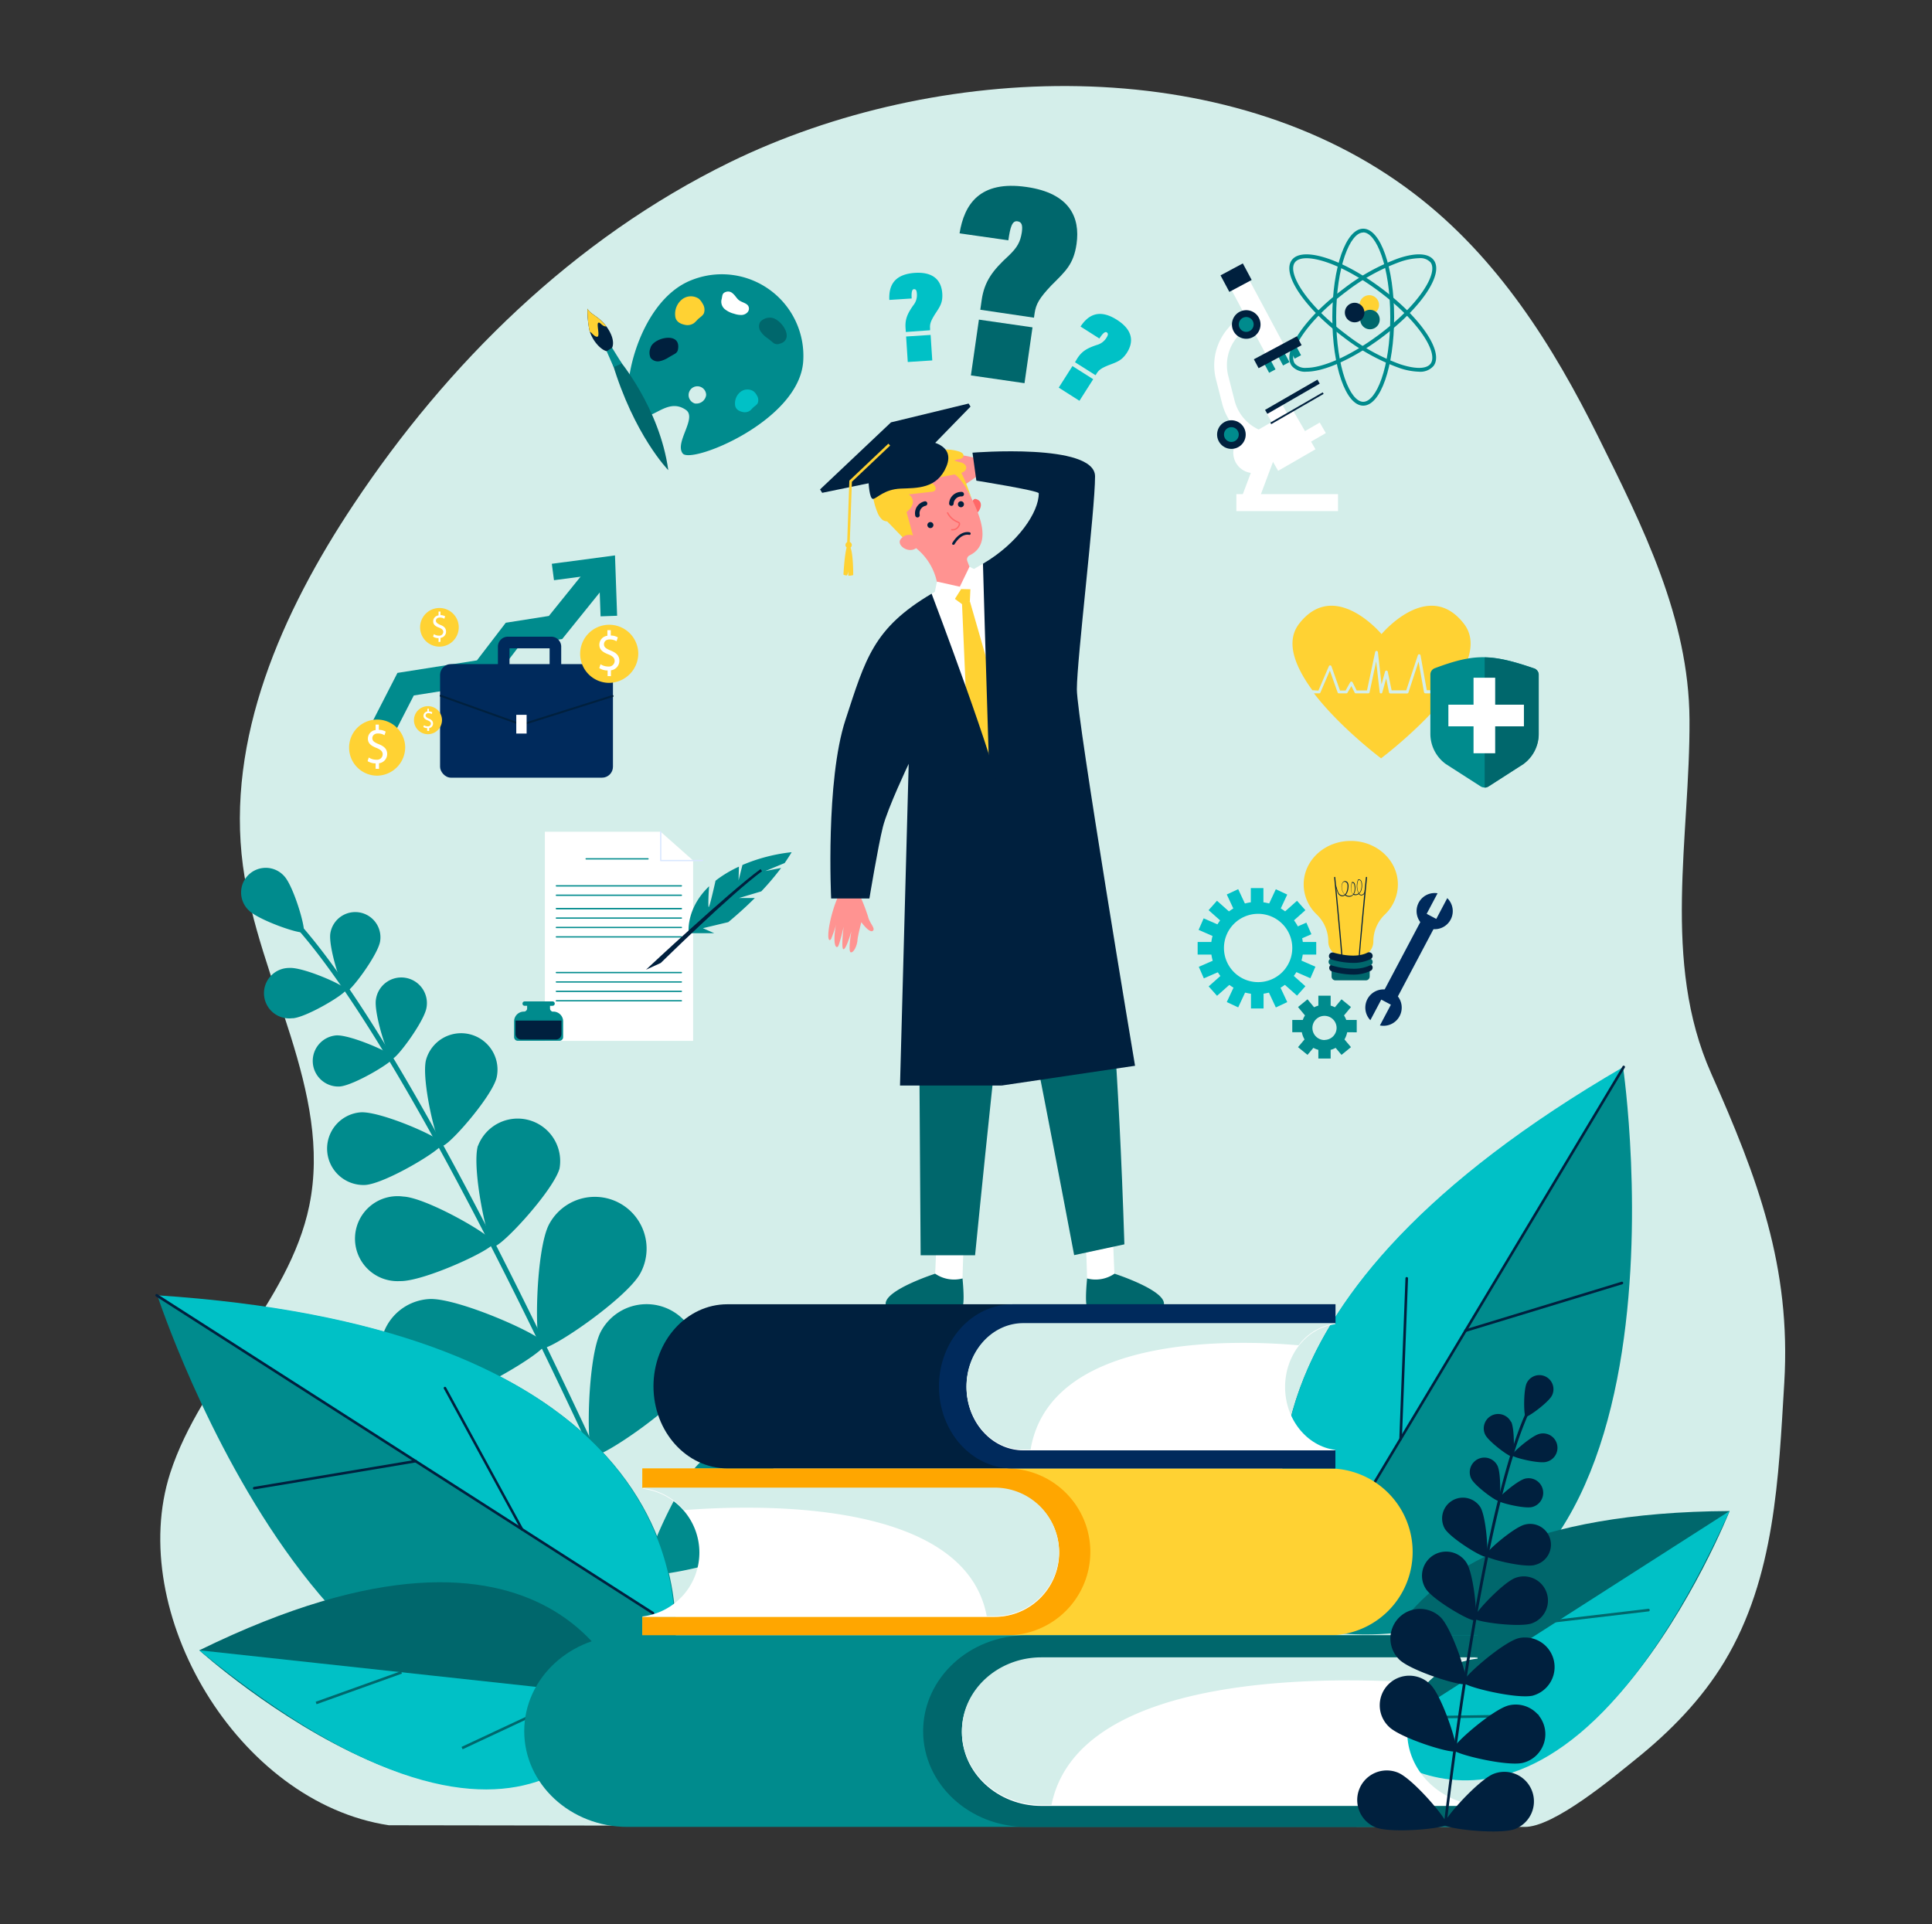 <svg id="Layer_1" data-name="Layer 1" xmlns="http://www.w3.org/2000/svg" viewBox="0 0 500 498"><rect x="0" y="0" width="500" height="498" fill="#333333" stroke="none"/><defs><style>.cls-1{fill:none;}.cls-2{fill:#d4eeea;}.cls-3{fill:#008b8d;}.cls-4{fill:#00c1c6;}.cls-5{fill:#00203e;}.cls-6{fill:#00676c;}.cls-7{fill:#ff9391;}.cls-8{fill:#fff;}.cls-9{fill:#ffd233;}.cls-10{fill:#ff6868;}.cls-11{fill:#ffa600;}.cls-12{fill:#002a5c;}.cls-13{fill:#d9e7ff;}</style></defs><title>university</title><rect class="cls-1" width="500" height="498"/><path class="cls-2" d="M394.46,473.87c7.57.23,23.27-13,28.89-17.54,9-7.22,17.08-15.54,22.94-25.26,13.13-21.78,14-47.77,15.48-72.17,1.79-30-6.91-53-18.92-80.07-12.89-29-5.42-61.25-5.61-91.62-.16-26.23-12.07-49.88-23.61-73.14C402,90.61,387.62,67.63,366,51.14,317.3,13.88,242.36,16.89,188.89,43c-40.48,19.81-73.14,52.1-97.4,88.6-18.63,28-33,60.64-28.62,93.48,4,29.86,23.24,58.48,17.17,88-5.22,25.37-28,44.51-36,69.23-11.54,35.92,17.41,85.21,56.59,91.13Z" transform="translate(0 -1)"/><path class="cls-3" d="M343.9,423.52s-57-68.77,76.17-146.13C420.07,277.39,443,434.39,343.9,423.52Z" transform="translate(0 -1)"/><path class="cls-4" d="M420.21,277.12l-81.9,136.61C328.09,392.29,316.56,337.31,420.21,277.12Z" transform="translate(0 -1)"/><path class="cls-5" d="M341.77,408.3a.34.34,0,0,1-.17-.05.33.33,0,0,1-.11-.46L419.92,277a.33.33,0,0,1,.46-.12.34.34,0,0,1,.12.46L342.06,408.14A.34.34,0,0,1,341.77,408.3Z" transform="translate(0 -1)"/><path class="cls-5" d="M379.26,345.76a.34.34,0,0,1-.32-.24.35.35,0,0,1,.23-.42l40.53-12.35a.34.34,0,0,1,.2.64l-40.54,12.36Z" transform="translate(0 -1)"/><path class="cls-5" d="M362.46,373.79h0a.33.33,0,0,1-.32-.35l1.59-41.57a.32.32,0,0,1,.34-.32.34.34,0,0,1,.33.35l-1.59,41.57A.34.34,0,0,1,362.46,373.79Z" transform="translate(0 -1)"/><path class="cls-6" d="M354.07,452s-10.29-59.34,93.55-59.89C447.62,392.1,408.36,491.58,354.07,452Z" transform="translate(0 -1)"/><path class="cls-4" d="M447.62,392.1,354.07,452S400,497.66,447.62,392.1Z" transform="translate(0 -1)"/><path class="cls-6" d="M401.11,421.09a.34.34,0,0,1-.34-.29.35.35,0,0,1,.3-.38l25.46-3a.34.34,0,1,1,.07.67l-25.46,3Z" transform="translate(0 -1)"/><path class="cls-6" d="M364.08,445.91a.33.33,0,1,1,0-.66l33.91-.53a.34.34,0,0,1,0,.67l-33.91.52Z" transform="translate(0 -1)"/><path class="cls-3" d="M168,408.58l.12,0a.65.65,0,0,0,.33-.86C130.2,322.12,97.75,262.42,77.07,239.57c-.46-.51-.79-.87-.93-1.06a.65.65,0,0,0-1.06.74,15.61,15.61,0,0,0,1,1.19c20.6,22.75,53,82.33,91.15,167.77A.64.64,0,0,0,168,408.58Z" transform="translate(0 -1)"/><path class="cls-3" d="M64.31,236.56c2.43,2.55,13.5,6.38,14.23,5.69s-2.57-11.94-5-14.49a6.38,6.38,0,1,0-9.23,8.8Z" transform="translate(0 -1)"/><path class="cls-3" d="M85.5,242.54c-.59,3.55,3.1,15,4.12,15.12s8.17-9.44,8.75-13a6.52,6.52,0,1,0-12.87-2.12Z" transform="translate(0 -1)"/><path class="cls-3" d="M75.73,264.57c3.59-.23,13.87-6.39,13.81-7.42s-11-5.84-14.64-5.61a6.53,6.53,0,1,0,.83,13Z" transform="translate(0 -1)"/><path class="cls-3" d="M123.67,297.59c-1.63,5.83,2.47,25.52,4.13,26s15.34-14.29,17-20.11a11,11,0,0,0-21.1-5.88Z" transform="translate(0 -1)"/><path class="cls-3" d="M103.38,332.59c6,.27,24.3-8.16,24.38-9.88s-17.37-11.74-23.41-12a11,11,0,1,0-1,21.89Z" transform="translate(0 -1)"/><path class="cls-3" d="M142.13,317.84c-3.51,6.52-3.93,31.13-2.06,32.13s22.16-12.91,25.67-19.43a13.4,13.4,0,1,0-23.61-12.7Z" transform="translate(0 -1)"/><path class="cls-3" d="M112.62,364c7.39-.43,28.56-13,28.44-15.09s-22.62-12.1-30-11.67A13.4,13.4,0,1,0,112.62,364Z" transform="translate(0 -1)"/><path class="cls-3" d="M155.52,345.62c-3.5,6.52-3.92,31.13-2.06,32.13s22.16-12.91,25.67-19.43a13.4,13.4,0,0,0-23.61-12.7Z" transform="translate(0 -1)"/><path class="cls-3" d="M126,391.8c7.39-.43,28.56-13,28.44-15.09s-22.62-12.1-30-11.67A13.4,13.4,0,0,0,126,391.8Z" transform="translate(0 -1)"/><path class="cls-3" d="M181.39,379.37c-5.73,4.69-15.49,27.28-14.15,28.92s25.41-3.5,31.14-8.19a13.4,13.4,0,1,0-17-20.73Z" transform="translate(0 -1)"/><path class="cls-3" d="M138.25,419.41c7.38.5,30-9.31,30.1-11.42S147.42,393.16,140,392.67a13.4,13.4,0,1,0-1.79,26.74Z" transform="translate(0 -1)"/><path class="cls-3" d="M97.29,259.69c-.59,3.61,3.15,15.2,4.18,15.37s8.31-9.6,8.9-13.21a6.63,6.63,0,1,0-13.08-2.16Z" transform="translate(0 -1)"/><path class="cls-3" d="M87.86,282.23c3.66-.23,14.1-6.49,14-7.53S90.68,268.77,87,269a6.63,6.63,0,0,0,.84,13.23Z" transform="translate(0 -1)"/><path class="cls-3" d="M110.25,275.36c-1.26,5.05,2.69,21.89,4.13,22.25s12.88-12.62,14.14-17.67a9.42,9.42,0,0,0-18.27-4.58Z" transform="translate(0 -1)"/><path class="cls-3" d="M94.52,307.71c5.2-.33,20-9.22,19.94-10.7s-15.94-8.43-21.13-8.1a9.42,9.42,0,0,0,1.19,18.8Z" transform="translate(0 -1)"/><path class="cls-3" d="M174,433.43s20.5-87-133.23-97C40.78,336.45,90.1,487.25,174,433.43Z" transform="translate(0 -1)"/><path class="cls-4" d="M40.53,336.26l134.13,85.92C174.28,398.43,160.14,344.06,40.53,336.26Z" transform="translate(0 -1)"/><path class="cls-5" d="M169,418.89a.28.28,0,0,1-.18-.06L40.35,336.55a.34.34,0,0,1,.37-.57l128.46,82.29a.34.34,0,0,1,.1.46A.34.34,0,0,1,169,418.89Z" transform="translate(0 -1)"/><path class="cls-5" d="M65.8,386.53a.33.33,0,0,1-.33-.28.34.34,0,0,1,.27-.39l41.8-7a.33.33,0,1,1,.11.66l-41.8,7Z" transform="translate(0 -1)"/><path class="cls-5" d="M135.11,397.18a.34.34,0,0,1-.29-.17L114.9,360.49A.33.33,0,0,1,115,360a.33.33,0,0,1,.45.14l19.92,36.52a.33.33,0,0,1-.14.45A.29.29,0,0,1,135.11,397.18Z" transform="translate(0 -1)"/><path class="cls-6" d="M162,440.16s-17.19-57.72-110.42-12C51.56,428.15,131,499.78,162,440.16Z" transform="translate(0 -1)"/><path class="cls-4" d="M51.56,428.15l110.42,12S141.19,501.48,51.56,428.15Z" transform="translate(0 -1)"/><rect class="cls-6" x="81.15" y="437.48" width="23.48" height="0.67" transform="translate(-142.38 56.08) rotate(-19.73)"/><rect class="cls-6" x="117.9" y="445.69" width="35.22" height="0.67" transform="translate(-176.26 98.47) rotate(-25.08)"/><path class="cls-7" d="M222.17,232a49,49,0,0,1,2.47,6.21c.39,1.77,2.09,3.19,1.2,3.75s-2.93-2.27-2.93-2.27-.93,3.57-1,4.71-.85,3.13-1.69,3.11.11-5.46.11-5.46-1.25,4.5-2,4.64,0-5.81,0-5.81-1.1,4.87-1.52,5.17-.83-.22-.85-2a17.17,17.17,0,0,1,.41-3.68,37.8,37.8,0,0,1-1.3,3.72c-.26.36-.89.66-.65-2s1.72-8.43,3.62-11Z" transform="translate(0 -1)"/><path class="cls-7" d="M253,124.13a50,50,0,0,1-5.57,3.69c-1.65.75-2.7,2.7-3.43,1.94s1.62-3.33,1.62-3.33-3.68-.18-4.82-.06-3.23-.19-3.39-1,5.37-1,5.37-1-4.66-.3-5-1,5.68-1.22,5.68-1.22-5-.08-5.37-.43,0-.85,1.81-1.26a17.25,17.25,0,0,1,3.69-.35s-3.5-.32-3.91-.5-.83-.74,1.86-1,8.61-.06,11.51,1.28Z" transform="translate(0 -1)"/><path class="cls-8" d="M242.43,320.17s-.36,10.57-.44,10.72.7,1.51.7,1.51l3.3.76,3.11-1.25s.2-9.84.6-11.37S242.43,320.17,242.43,320.17Z" transform="translate(0 -1)"/><path class="cls-6" d="M249.1,331.91a8.65,8.65,0,0,1-7.08-1.23s-13,4.18-12.81,7.84c0,0-.6,1.06,4.95,1.1s14.18.2,14.42.08S249.87,340.22,249.1,331.91Z" transform="translate(0 -1)"/><path class="cls-8" d="M288,320.17s.36,10.57.45,10.72-.7,1.51-.7,1.51l-3.31.76-3.11-1.25s-.2-9.84-.6-11.37S288,320.17,288,320.17Z" transform="translate(0 -1)"/><path class="cls-6" d="M281.34,331.91a8.67,8.67,0,0,0,7.09-1.23s13,4.18,12.8,7.84c0,0,.6,1.06-5,1.1s-14.18.2-14.42.08S280.57,340.22,281.34,331.91Z" transform="translate(0 -1)"/><polygon class="cls-8" points="254.39 145.91 241.1 153.67 239.28 162.78 249.57 213.21 272.01 209.78 263.39 158.6 254.39 145.91"/><polygon class="cls-9" points="251 155.62 263.54 199.15 259.58 210.66 250.94 201.63 248.95 155.81 251 155.62"/><path class="cls-6" d="M280.72,206.37s7.36,24.72,10.27,116.71l-13,2.79S262.74,245,261.63,244s-9.28,81.9-9.28,81.9H238.26l-.74-112.22Z" transform="translate(0 -1)"/><path class="cls-5" d="M254.39,146.91S257.2,248,259.05,282l34.7-5.14s-15.06-89.77-15.06-97.44,4.71-46.39,4.71-55.11-31.72-6.14-31.72-6.14l1,7.24s16.15,2.58,16.15,3.27C268.87,133.59,263.4,141.65,254.39,146.91Z" transform="translate(0 -1)"/><path class="cls-5" d="M241.1,154.67s17.46,46,18,53.58,0,73.73,0,73.73H232.92l2.25-83.28s-5.44,11.43-6.68,16.34S225,233.56,225,233.56h-9.9s-1.48-30.42,3.71-46.25S226,163.61,241.1,154.67Z" transform="translate(0 -1)"/><path class="cls-10" d="M251.41,131.47s.31-1.55,1.15-1.31c2.14.59,1.19,2.89.25,3.69Z" transform="translate(0 -1)"/><path class="cls-7" d="M249.93,126.83h0c0-.13-.09-.26-.15-.39a10.73,10.73,0,1,0-17.33,11.85c1.87,1.94,3.5,3.6,5,4.9a15.26,15.26,0,0,1,5,8.34l.58,2.55c7.44.74,9-3.42,9-3.42l-1.69-4.43a1.18,1.18,0,0,1,.6-1.49h0C258.32,141.14,251.33,130.24,249.93,126.83Z" transform="translate(0 -1)"/><path class="cls-5" d="M249.42,131.24a.78.78,0,1,0-.43,1A.79.79,0,0,0,249.42,131.24Z" transform="translate(0 -1)"/><path class="cls-5" d="M241.5,136.6a.78.78,0,0,0-1-.42.78.78,0,1,0,1,.42Z" transform="translate(0 -1)"/><path class="cls-5" d="M237.85,134.77a.56.56,0,0,1-.27.15.59.59,0,0,1-.71-.43,3.15,3.15,0,0,1,2.36-3.71.57.57,0,0,1,.73.38.59.59,0,0,1-.37.74,2,2,0,0,0-1.58,2.32A.58.58,0,0,1,237.85,134.77Z" transform="translate(0 -1)"/><path class="cls-5" d="M246.51,131.85a.55.55,0,0,1-.31.07.58.58,0,0,1-.57-.6,3.15,3.15,0,0,1,3.23-3,.61.61,0,0,1,.62.56.59.59,0,0,1-.56.61,2,2,0,0,0-2.12,1.84A.58.58,0,0,1,246.51,131.85Z" transform="translate(0 -1)"/><polygon class="cls-9" points="229.43 134.78 234.76 140.27 236.42 139.16 233.94 130.06 229.43 134.78"/><path class="cls-7" d="M236.61,139.84a1.58,1.58,0,0,0-1.06-.39,2.69,2.69,0,0,0-2.62,1.38c-.72,1.72,3.06,3.94,4.83,1.34C237.76,142.17,238.16,141.19,236.61,139.84Z" transform="translate(0 -1)"/><path class="cls-10" d="M248,137.64a2,2,0,0,1-1.71.64.16.16,0,0,1-.14-.19.17.17,0,0,1,.2-.15,1.62,1.62,0,0,0,1.69-1,.61.61,0,0,0,.09-.41c0-.11-.23-.2-.49-.32a5.13,5.13,0,0,1-2.55-2.37.17.17,0,0,1,.07-.24.16.16,0,0,1,.23.06,4.75,4.75,0,0,0,2.39,2.23c.33.15.59.27.68.52a.89.89,0,0,1-.11.68A2,2,0,0,1,248,137.64Z" transform="translate(0 -1)"/><path class="cls-9" d="M228.3,135.49a4.83,4.83,0,0,1-1.24-1.92,17.39,17.39,0,0,1-1.14-9.13,4.87,4.87,0,0,1,1.13-2.77.67.67,0,0,1,.37-.22c.35,0,.55.38.65.73l.63,2.4a28.83,28.83,0,0,1,2.87-4.81,9.65,9.65,0,0,1,4.43-3.3,1.48,1.48,0,0,1,1.49.13c.5.5.17,1.35-.19,2,3.6-.94,7.46-1.88,11-.7.49.17,1.05.48,1.05,1s-.5.81-1,.92a4.29,4.29,0,0,0-1.39.4,12.94,12.94,0,0,0,1.85.5c.61.2,1.22.66,1.25,1.29,0,1-1.14,1.43-2.09,1.62l-8,1.52c.38.54,1.06.77,1.58,1.19s.84,1.26.34,1.69a1.36,1.36,0,0,1-.79.26l-5.94.68a2.24,2.24,0,0,1,1.07,2.26,3.55,3.55,0,0,1-1.13,1.87C233.82,134.4,230.14,137,228.3,135.49Z" transform="translate(0 -1)"/><path class="cls-9" d="M246.75,123.63s1.84.42,4.66,6.3c0,0-2.27-6.91-3.32-7.35S246.75,123.63,246.75,123.63Z" transform="translate(0 -1)"/><path class="cls-5" d="M246.75,142a.33.33,0,0,1-.17,0,.34.34,0,0,1-.12-.46c2.11-3.47,4.42-2.78,4.52-2.75a.34.34,0,0,1,.21.43.32.32,0,0,1-.41.21c-.09,0-1.93-.52-3.75,2.45A.31.31,0,0,1,246.75,142Z" transform="translate(0 -1)"/><polygon class="cls-9" points="251.16 151.94 251 155.62 249.05 156.43 246.35 154.46 248.2 151.81 251.16 151.94"/><polygon class="cls-8" points="241.94 153.18 242.48 150.54 248.4 151.86 250.9 146.69 252.06 147.27 252.72 152.56 248.74 152.47 246.73 155.65 241.94 153.18"/><path class="cls-9" d="M344,381.09H166.24v5.12h91.19a16.64,16.64,0,0,1,16.64,16.64h0a16.64,16.64,0,0,1-16.64,16.63H166.24v4.8H344a21.59,21.59,0,0,0,21.59-21.59h0A21.6,21.6,0,0,0,344,381.09Z" transform="translate(0 -1)"/><path class="cls-11" d="M282.18,402.69h0a21.6,21.6,0,0,0-21.6-21.6H166.24v5.12h91.19a16.64,16.64,0,0,1,16.64,16.64h0a16.64,16.64,0,0,1-16.64,16.63H166.24v4.8h94.34A21.6,21.6,0,0,0,282.18,402.69Z" transform="translate(0 -1)"/><path class="cls-8" d="M257.43,386.22H166.24v.12A16.64,16.64,0,0,1,181,402.86h0a16.65,16.65,0,0,1-14.72,16.53v.11h91.19a16.64,16.64,0,0,0,16.64-16.64h0A16.64,16.64,0,0,0,257.43,386.22Z" transform="translate(0 -1)"/><path class="cls-2" d="M274.07,402.69a16.64,16.64,0,0,0-16.64-16.64H166.24v.11A16.61,16.61,0,0,1,177,391.88c18.24-1.44,72.64-3.12,78.37,27.44h2.09A16.64,16.64,0,0,0,274.07,402.69Z" transform="translate(0 -1)"/><path class="cls-5" d="M188.24,338.59H345.58v5H264.85c-8.13,0-14.72,7.33-14.72,16.37h0c0,9.05,6.59,16.38,14.72,16.38h80.73v4.73H188.24c-10.56,0-19.12-9.52-19.12-21.26h0C169.12,348.11,177.68,338.59,188.24,338.59Z" transform="translate(0 -1)"/><path class="cls-12" d="M243,359.85h0c0-11.74,8.56-21.26,19.12-21.26h83.51v5H264.85c-8.13,0-14.72,7.33-14.72,16.37h0c0,9.05,6.59,16.38,14.72,16.38h80.73v4.73H262.07C251.51,381.11,243,371.59,243,359.85Z" transform="translate(0 -1)"/><path class="cls-8" d="M264.85,343.64h80.73v.12c-7.34.93-13,7.86-13,16.26h0c0,8.41,5.69,15.33,13,16.27v.11H264.85c-8.13,0-14.72-7.33-14.72-16.38h0C250.13,351,256.72,343.64,264.85,343.64Z" transform="translate(0 -1)"/><path class="cls-2" d="M250.13,359.85c0-9.05,6.59-16.38,14.72-16.38h80.73v.11a14.29,14.29,0,0,0-9.5,5.63c-16.15-1.42-64.3-3.07-69.37,27h-1.86C256.72,376.23,250.13,368.89,250.13,359.85Z" transform="translate(0 -1)"/><path class="cls-3" d="M162.41,424.28h220v5.88H269.54c-11.38,0-20.6,8.55-20.6,19.1h0c0,10.55,9.22,19.1,20.6,19.1H382.4v5.51h-220c-14.76,0-26.73-11.1-26.73-24.79h0C135.68,435.38,147.65,424.28,162.41,424.28Z" transform="translate(0 -1)"/><path class="cls-6" d="M238.91,449.08h0c0-13.7,12-24.8,26.73-24.8H382.4v5.88H269.54c-11.38,0-20.6,8.55-20.6,19.1h0c0,10.55,9.22,19.1,20.6,19.1H382.4v5.51H265.64C250.88,473.87,238.91,462.77,238.91,449.08Z" transform="translate(0 -1)"/><path class="cls-8" d="M269.54,430.18H382.4v.13c-10.25,1.09-18.21,9.17-18.21,19h0c0,9.8,8,17.88,18.21,19v.13H269.54c-11.38,0-20.6-8.55-20.6-19.1h0C248.94,438.73,258.16,430.18,269.54,430.18Z" transform="translate(0 -1)"/><path class="cls-2" d="M248.94,449.08c0-10.55,9.22-19.1,20.6-19.1H382.4v.13a21.07,21.07,0,0,0-13.28,6.57c-22.57-1.66-89.9-3.59-97,31.5h-2.59C258.16,468.18,248.94,459.62,248.94,449.08Z" transform="translate(0 -1)"/><path class="cls-5" d="M224.78,125.68s.18,4.65,1.22,4.45,2.86-2.48,7.07-2.66,9.44.11,11.86-5.73-4.81-6.56-4.81-6.56Z" transform="translate(0 -1)"/><polygon class="cls-5" points="233.62 123.26 212.78 127.56 212.23 126.68 230.59 109.32 250.68 104.45 251.17 105.24 233.62 123.26"/><path class="cls-9" d="M218.84,141.84a.82.82,0,1,1,.53,1A.82.82,0,0,1,218.84,141.84Z" transform="translate(0 -1)"/><path class="cls-9" d="M219.54,142.09c-.85-.09-1.26,7.64-1.26,7.64a1.77,1.77,0,0,0,.82.22c.27,0,.44-1.09.44-1.09V150a3,3,0,0,0,1.27-.16S220.88,142.23,219.54,142.09Z" transform="translate(0 -1)"/><polygon class="cls-9" points="219.87 141.79 219.2 141.77 219.81 124.41 219.91 124.31 229.91 114.84 230.37 115.32 220.47 124.7 219.87 141.79"/><polygon class="cls-3" points="98.12 197.48 92.41 194.55 102.86 174.17 123.43 170.93 130.89 161.19 142.05 159.43 153.44 145.3 158.45 149.33 145.5 165.4 134.43 167.14 126.97 176.88 107.09 180.01 98.12 197.48"/><polygon class="cls-3" points="159.71 159.38 155.43 159.53 155.04 148.63 143.37 150.18 142.81 145.93 159.16 143.76 159.71 159.38"/><path class="cls-12" d="M128.86,174.24h3v-5.42h10.38v5.42h3v-5.73a2.59,2.59,0,0,0-2.46-2.71H131.33a2.59,2.59,0,0,0-2.47,2.71Z" transform="translate(0 -1)"/><rect class="cls-12" x="113.9" y="172.89" width="44.74" height="29.4" rx="2.82" transform="translate(272.53 374.18) rotate(180)"/><path class="cls-5" d="M135,188.83h.07l23.53-7.43a.25.25,0,1,0-.16-.48L135,188.31l-20.85-7.46a.25.25,0,0,0-.32.16.25.25,0,0,0,.15.32l20.93,7.48Z" transform="translate(0 -1)"/><rect class="cls-8" x="133.62" y="186.03" width="2.68" height="4.85" transform="translate(269.91 375.9) rotate(180)"/><path class="cls-9" d="M165.18,169.91a7.52,7.52,0,1,0-7.41,7.84A7.63,7.63,0,0,0,165.18,169.91Z" transform="translate(0 -1)"/><path class="cls-8" d="M157.25,176l0-1.46a4,4,0,0,1-2.16-.61l.33-1a3.66,3.66,0,0,0,2,.59,1.48,1.48,0,0,0,1.65-1.44c0-.79-.56-1.28-1.61-1.7-1.44-.55-2.34-1.21-2.35-2.46a2.34,2.34,0,0,1,2.08-2.36l0-1.46h.88l0,1.4a3.59,3.59,0,0,1,1.83.48l-.34,1a3.36,3.36,0,0,0-1.78-.47c-1.08,0-1.48.69-1.47,1.26,0,.76.54,1.12,1.77,1.63,1.45.58,2.2,1.33,2.21,2.61a2.48,2.48,0,0,1-2.18,2.49l0,1.51Z" transform="translate(0 -1)"/><path class="cls-9" d="M118.72,163.2a5,5,0,1,0-4.88,5.17A5,5,0,0,0,118.72,163.2Z" transform="translate(0 -1)"/><path class="cls-8" d="M113.5,167.18l0-1a2.59,2.59,0,0,1-1.42-.4l.22-.64a2.32,2.32,0,0,0,1.33.39,1,1,0,0,0,1.09-.95c0-.52-.37-.84-1.06-1.11-1-.37-1.54-.8-1.55-1.63a1.54,1.54,0,0,1,1.38-1.55l0-1H114v.92a2.41,2.41,0,0,1,1.21.32l-.23.63a2.14,2.14,0,0,0-1.17-.31c-.71,0-1,.45-1,.83s.36.74,1.17,1.07c1,.39,1.44.88,1.46,1.73a1.63,1.63,0,0,1-1.44,1.63v1Z" transform="translate(0 -1)"/><path class="cls-9" d="M114.39,187.26a3.63,3.63,0,1,0-3.58,3.78A3.68,3.68,0,0,0,114.39,187.26Z" transform="translate(0 -1)"/><path class="cls-8" d="M110.56,190.18v-.71a1.93,1.93,0,0,1-1-.29l.16-.47a1.75,1.75,0,0,0,1,.29.73.73,0,0,0,.8-.7c0-.38-.28-.61-.78-.82-.7-.27-1.13-.58-1.14-1.19a1.14,1.14,0,0,1,1-1.14v-.7H111v.68a1.8,1.8,0,0,1,.88.23l-.16.46a1.58,1.58,0,0,0-.86-.22c-.52,0-.71.33-.71.61s.26.54.85.78,1.07.64,1.07,1.27a1.19,1.19,0,0,1-1,1.2v.72Z" transform="translate(0 -1)"/><path class="cls-9" d="M104.86,194.21a7.26,7.26,0,1,0-7.15,7.56A7.37,7.37,0,0,0,104.86,194.21Z" transform="translate(0 -1)"/><path class="cls-8" d="M97.21,200l0-1.41a3.84,3.84,0,0,1-2.08-.58l.31-.94a3.52,3.52,0,0,0,2,.57,1.44,1.44,0,0,0,1.6-1.39c0-.77-.55-1.23-1.56-1.64-1.39-.54-2.26-1.17-2.27-2.38a2.25,2.25,0,0,1,2-2.27l0-1.41.84,0,0,1.36a3.46,3.46,0,0,1,1.77.46l-.32.93a3.11,3.11,0,0,0-1.72-.45c-1,0-1.43.66-1.42,1.22,0,.72.52,1.08,1.7,1.56,1.41.57,2.13,1.28,2.14,2.53a2.4,2.4,0,0,1-2.11,2.4l0,1.45Z" transform="translate(0 -1)"/><path class="cls-3" d="M352.8,106c-4.49,0-8-10.06-8-22.91s3.52-22.9,8-22.9,8,10.06,8,22.9S357.29,106,352.8,106Zm0-44.82c-3.39,0-7,8.81-7,21.91s3.62,21.91,7,21.91,7-8.8,7-21.91S356.18,61.15,352.8,61.15Z" transform="translate(0 -1)"/><path class="cls-3" d="M338.14,97.2a4.52,4.52,0,0,1-3.82-1.48c-2.68-3.59,3.28-12.43,13.57-20.11a52.42,52.42,0,0,1,14.16-7.79c4.46-1.47,7.65-1.29,9,.51,2.69,3.59-3.28,12.43-13.57,20.11C350,94,342.67,97.2,338.14,97.2Zm29.1-29.37a16.15,16.15,0,0,0-4.88.94,51.3,51.3,0,0,0-13.87,7.64c-10.5,7.84-15.39,16-13.37,18.72a3.61,3.61,0,0,0,3,1.08c4,0,11-2.8,18.74-8.57,10.51-7.84,15.4-16,13.37-18.72A3.57,3.57,0,0,0,367.24,67.83Z" transform="translate(0 -1)"/><path class="cls-3" d="M367.22,97.21a17,17,0,0,1-5.17-1,52.42,52.42,0,0,1-14.16-7.79h0c-10.29-7.68-16.25-16.52-13.57-20.11s12.86-.4,23.15,7.28S373.73,92.13,371,95.72A4.51,4.51,0,0,1,367.22,97.21Zm-18.73-9.57a51.3,51.3,0,0,0,13.87,7.64c4,1.31,6.84,1.25,7.88-.15,2-2.72-2.86-10.88-13.37-18.72s-19.72-10.2-21.75-7.49S338,79.8,348.49,87.64Z" transform="translate(0 -1)"/><path class="cls-9" d="M356.89,79.93a2.52,2.52,0,1,0-2.52,2.52A2.52,2.52,0,0,0,356.89,79.93Z" transform="translate(0 -1)"/><path class="cls-6" d="M357.07,83.71a2.52,2.52,0,1,0-2.52,2.52A2.52,2.52,0,0,0,357.07,83.71Z" transform="translate(0 -1)"/><path class="cls-5" d="M353.11,81.91a2.53,2.53,0,1,0-2.53,2.52A2.52,2.52,0,0,0,353.11,81.91Z" transform="translate(0 -1)"/><rect class="cls-3" x="334.33" y="90.91" width="1.87" height="2.61" transform="translate(674.41 14.49) rotate(151.87)"/><rect class="cls-3" x="331.33" y="92.69" width="1.87" height="2.61" transform="translate(669.6 19.25) rotate(151.87)"/><rect class="cls-3" x="327.73" y="94.6" width="1.87" height="2.61" transform="translate(663.72 24.52) rotate(151.87)"/><rect class="cls-8" x="327.11" y="109.08" width="11.15" height="11.78" transform="translate(678.27 47.2) rotate(150)"/><rect class="cls-8" x="328.68" y="106.55" width="4.62" height="4.66" transform="translate(672.07 36.69) rotate(150)"/><rect class="cls-5" x="326.64" y="103.1" width="15.66" height="1.19" transform="translate(675.98 25.26) rotate(150)"/><rect class="cls-8" x="330.04" y="113.45" width="13.18" height="3.15" transform="translate(685.67 45.33) rotate(150)"/><rect class="cls-5" x="327.83" y="106.44" width="15.66" height="0.46" transform="translate(679.68 30.22) rotate(150)"/><rect class="cls-8" x="322.27" y="71.62" width="5.28" height="20.84" transform="translate(650.11 0.2) rotate(151.87)"/><rect class="cls-5" x="324.38" y="90.86" width="12.62" height="2.61" transform="translate(665.76 16.54) rotate(151.87)"/><rect class="cls-5" x="316.61" y="70.43" width="6.55" height="4.85" transform="translate(636.35 -14.7) rotate(151.87)"/><path class="cls-8" d="M325.12,115.48l1.2-3.06a11.33,11.33,0,0,1-6.81-7.73l-1.63-6.38a11.28,11.28,0,0,1,2.41-10.2l2.38-2.75-2.48-2.16L317.8,86a14.63,14.63,0,0,0-3.11,13.18l1.63,6.38A14.64,14.64,0,0,0,325.12,115.48Z" transform="translate(0 -1)"/><path class="cls-5" d="M318.94,84.07a3.7,3.7,0,1,1,2.66,4.5A3.69,3.69,0,0,1,318.94,84.07Z" transform="translate(0 -1)"/><path class="cls-3" d="M320.66,84.51a1.92,1.92,0,1,1,1.39,2.33A1.93,1.93,0,0,1,320.66,84.51Z" transform="translate(0 -1)"/><rect class="cls-8" x="323.53" y="116.02" width="4.38" height="16.44" transform="translate(587.15 353.87) rotate(-159.46)"/><rect class="cls-8" x="330.93" y="117.94" width="4.39" height="26.31" transform="translate(202.03 463.22) rotate(-90)"/><path class="cls-8" d="M319.34,116.88a5.27,5.27,0,1,1,3.8,6.41A5.26,5.26,0,0,1,319.34,116.88Z" transform="translate(0 -1)"/><path class="cls-5" d="M315.1,112.57a3.7,3.7,0,1,1,2.67,4.5A3.71,3.71,0,0,1,315.1,112.57Z" transform="translate(0 -1)"/><path class="cls-3" d="M316.83,113a1.91,1.91,0,1,1,1.38,2.33A1.91,1.91,0,0,1,316.83,113Z" transform="translate(0 -1)"/><path class="cls-9" d="M361.77,229.92c0-6.22-5.46-11.26-12.19-11.26s-12.19,5-12.19,11.26a10.78,10.78,0,0,0,3.37,7.77,9.69,9.69,0,0,1,3,7h0a3.86,3.86,0,0,0,3.86,3.86h3.95a3.85,3.85,0,0,0,3.85-3.86h0a9.69,9.69,0,0,1,3-7A10.78,10.78,0,0,0,361.77,229.92Z" transform="translate(0 -1)"/><path class="cls-5" d="M351.72,249.93a.14.14,0,0,1-.14-.14c-.07-1.26,1.83-20.86,1.91-21.7a.15.15,0,0,1,.16-.12.13.13,0,0,1,.13.15c0,.21-2,20.42-1.92,21.65a.15.15,0,0,1-.13.16Z" transform="translate(0 -1)"/><path class="cls-5" d="M347.33,249.93h0a.16.16,0,0,1-.14-.16c.07-1.23-1.89-21.44-1.91-21.65a.13.13,0,0,1,.12-.15.15.15,0,0,1,.16.12c.08.84,2,20.45,1.92,21.7A.15.15,0,0,1,347.33,249.93Z" transform="translate(0 -1)"/><path class="cls-5" d="M349.16,233.12a1.78,1.78,0,0,1-1.08-.38,1.16,1.16,0,0,1-.81.24,1.39,1.39,0,0,1-1-.75,12.48,12.48,0,0,1-.65-2.07.08.08,0,0,1,.06-.08.06.06,0,0,1,.08,0,11.5,11.5,0,0,0,.64,2,1.27,1.27,0,0,0,.94.68,1.08,1.08,0,0,0,.68-.19h0a2.7,2.7,0,0,1-.79-1.63,2.15,2.15,0,0,1,.22-1.49.85.85,0,0,1,.4-.36.84.84,0,0,1,1,.46,2.17,2.17,0,0,1,.12,1.13,3.59,3.59,0,0,1-.37,1.47,1.74,1.74,0,0,1-.35.43,1.51,1.51,0,0,0,1.46.23,1.31,1.31,0,0,0,.5-.38,1.07,1.07,0,0,1-.42-.45,1.7,1.7,0,0,1-.13-.67,5.91,5.91,0,0,1,.21-2l.05,0a.54.54,0,0,1,.57.22,1.22,1.22,0,0,1,.2.55,3.91,3.91,0,0,1,0,1.61,2,2,0,0,1-.3.7,1.18,1.18,0,0,0,.81.05,1.49,1.49,0,0,0,.41-.22,1.87,1.87,0,0,1-.21-.43,4.36,4.36,0,0,1,.08-3.16l0,0a.73.73,0,0,1,.79.33,1.81,1.81,0,0,1,.22.83,4,4,0,0,1-.16,1.64,2.2,2.2,0,0,1-.57.86.66.66,0,0,0,.92.19,1,1,0,0,0,.49-1,.08.08,0,0,1,.06-.09s.08,0,.08.06a1.16,1.16,0,0,1-.55,1.18.92.92,0,0,1-.52.13.89.89,0,0,1-.6-.35,1.6,1.6,0,0,1-.45.23,1.32,1.32,0,0,1-.94-.06,1.55,1.55,0,0,1-.58.44A1.46,1.46,0,0,1,349.16,233.12ZM348,229.25a.39.39,0,0,0-.18,0,.77.77,0,0,0-.33.3,2.09,2.09,0,0,0-.2,1.4,2.62,2.62,0,0,0,.74,1.55l0,0a1.61,1.61,0,0,0,.34-.41,3.45,3.45,0,0,0,.35-1.41,2.05,2.05,0,0,0-.11-1.05A.78.78,0,0,0,348,229.25Zm1.92.25a5.93,5.93,0,0,0-.2,1.88,1.62,1.62,0,0,0,.12.61,1,1,0,0,0,.38.4,1.82,1.82,0,0,0,.29-.68,3.59,3.59,0,0,0,0-1.54,1.08,1.08,0,0,0-.18-.5A.39.39,0,0,0,350,229.5Zm1.64-.72a4.25,4.25,0,0,0-.07,3,2.27,2.27,0,0,0,.19.39,1.82,1.82,0,0,0,.52-.79,3.68,3.68,0,0,0,.15-1.58,1.68,1.68,0,0,0-.19-.76A.6.6,0,0,0,351.59,228.78Z" transform="translate(0 -1)"/><path class="cls-6" d="M344.68,250.91h9.8a0,0,0,0,1,0,0v1.84a1,1,0,0,1-1,1h-7.87a1,1,0,0,1-1-1v-1.84A0,0,0,0,1,344.68,250.91Z"/><path class="cls-5" d="M350.18,253.26a20.27,20.27,0,0,1-5.61-.87.94.94,0,0,1,.58-1.78c.08,0,5.41,1.72,8.74,0a.93.93,0,1,1,.83,1.67A10.16,10.16,0,0,1,350.18,253.26Z" transform="translate(0 -1)"/><path class="cls-6" d="M350.18,251.74a20.27,20.27,0,0,1-5.61-.87.94.94,0,1,1,.58-1.78c.08,0,5.41,1.72,8.74.06a.93.93,0,0,1,1.25.41.94.94,0,0,1-.42,1.26A10.29,10.29,0,0,1,350.18,251.74Z" transform="translate(0 -1)"/><path class="cls-5" d="M350.18,250.23a19.68,19.68,0,0,1-5.61-.88.93.93,0,0,1-.6-1.17.94.94,0,0,1,1.18-.6c.08,0,5.41,1.72,8.74,0a.93.93,0,1,1,.83,1.67A10.16,10.16,0,0,1,350.18,250.23Z" transform="translate(0 -1)"/><path class="cls-3" d="M351.12,268.2V265h-2.71a5.8,5.8,0,0,0-.58-1.17l1.8-2.17-2.45-2-1.71,2.06a5.84,5.84,0,0,0-1.1-.43v-2.57h-3.18v2.57a6.12,6.12,0,0,0-1.1.43l-1.71-2.06-2.45,2,1.8,2.17a5.29,5.29,0,0,0-.57,1.17h-2.72v3.18h2.47a6.06,6.06,0,0,0,.7,1.86l-1.68,2,2.45,2,1.52-1.82a5.81,5.81,0,0,0,1.29.52v2.25h3.18v-2.25a5.62,5.62,0,0,0,1.29-.52l1.52,1.82,2.45-2-1.68-2a6.06,6.06,0,0,0,.7-1.86Zm-8.34,2a3.13,3.13,0,1,1,3.13-3.12A3.13,3.13,0,0,1,342.78,270.17Z" transform="translate(0 -1)"/><path class="cls-4" d="M325.33,234.44a11.94,11.94,0,1,0,11.94,11.94A11.93,11.93,0,0,0,325.33,234.44Zm.28,20.77a8.84,8.84,0,1,1,8.83-8.83A8.83,8.83,0,0,1,325.61,255.21Z" transform="translate(0 -1)"/><rect class="cls-4" x="323.71" y="229.87" width="3.26" height="4.65"/><rect class="cls-4" x="329.02" y="231.65" width="3.26" height="4.65" transform="translate(130.01 -118.9) rotate(25.02)"/><rect class="cls-4" x="333.36" y="234.59" width="3.26" height="4.65" transform="translate(289.41 -171.84) rotate(48.35)"/><rect class="cls-4" x="335.99" y="238.78" width="3.26" height="4.65" transform="matrix(0.4, 0.92, -0.92, 0.4, 423.37, -165.81)"/><rect class="cls-4" x="310.64" y="244.13" width="3.26" height="4.65" transform="translate(558.73 -66.82) rotate(90)"/><rect class="cls-4" x="336.69" y="244.13" width="3.26" height="4.65" transform="translate(584.77 -92.87) rotate(90)"/><rect class="cls-4" x="318.32" y="231.65" width="3.26" height="4.65" transform="translate(708.83 309.64) rotate(154.98)"/><rect class="cls-4" x="313.98" y="234.59" width="3.26" height="4.65" transform="translate(702.38 157.53) rotate(131.65)"/><rect class="cls-4" x="311.34" y="238.78" width="3.26" height="4.65" transform="translate(659.22 49.86) rotate(113.6)"/><rect class="cls-4" x="323.75" y="256.38" width="3.26" height="4.65"/><rect class="cls-4" x="329.06" y="256.61" width="3.26" height="4.65" transform="translate(-78.49 163.19) rotate(-25.02)"/><rect class="cls-4" x="333.4" y="253.66" width="3.26" height="4.65" transform="translate(-78.9 335.24) rotate(-48.36)"/><rect class="cls-4" x="336.03" y="249.48" width="3.26" height="4.65" transform="translate(-28.28 459.39) rotate(-66.4)"/><rect class="cls-4" x="318.36" y="256.61" width="3.26" height="4.65" transform="translate(500.4 627.92) rotate(-154.98)"/><rect class="cls-4" x="314.02" y="253.66" width="3.26" height="4.65" transform="translate(334.12 660.97) rotate(-131.65)"/><rect class="cls-4" x="311.38" y="249.48" width="3.26" height="4.65" transform="translate(207.6 638.45) rotate(-113.6)"/><rect class="cls-12" x="362.26" y="239.03" width="3.87" height="22.38" transform="translate(159.33 -142.29) rotate(27.89)"/><path class="cls-12" d="M374.55,233.47l-2.84,5.38-2.49-1.32,2.82-5.32a4.68,4.68,0,1,0,2.51,1.26Z" transform="translate(0 -1)"/><path class="cls-12" d="M357.12,266.42l2.84-5.37-2.49-1.32-2.82,5.33a4.71,4.71,0,1,1,2.47,1.36Z" transform="translate(0 -1)"/><path class="cls-3" d="M179.05,73.47C164.44,79.09,159.78,105,164,108.16s8.2-4.72,13.5-1.07c3,2.07-3,8.48-.81,11.29s30-8.33,31.17-23.73A21.11,21.11,0,0,0,179.05,73.47Zm.93,32a2.27,2.27,0,1,1,2.77-2.22A2.54,2.54,0,0,1,180,105.45Z" transform="translate(0 -1)"/><path class="cls-5" d="M168.36,91a3.32,3.32,0,0,0,0,2.61,2.35,2.35,0,0,0,2.3.89,6.83,6.83,0,0,0,2.39-1l1.38-.79a2.23,2.23,0,0,0,.79-.63,2,2,0,0,0,.28-.91,3.09,3.09,0,0,0,0-.91C175.07,87,169,88.63,168.36,91Z" transform="translate(0 -1)"/><path class="cls-6" d="M199.13,83.23a3.29,3.29,0,0,0-2.38,1.08,2.33,2.33,0,0,0,.09,2.46,6.51,6.51,0,0,0,1.85,1.81l1.26,1a1.66,1.66,0,0,0,1.84.38,3,3,0,0,0,.85-.34C205.41,87.83,201.53,82.9,199.13,83.23Z" transform="translate(0 -1)"/><path class="cls-9" d="M177.22,85.07a2.94,2.94,0,0,0,2.43-.47,11.91,11.91,0,0,0,.94-.94c.54-.52,1.25-.89,1.58-1.57a2.83,2.83,0,0,0-.35-2.52,4.23,4.23,0,0,0-1-1.27,3.68,3.68,0,0,0-4.56.41,4.82,4.82,0,0,0-1.52,4C174.82,84.11,175.86,84.78,177.22,85.07Z" transform="translate(0 -1)"/><path class="cls-3" d="M199.09,99.61a2.36,2.36,0,0,0,1.92-.37,10.46,10.46,0,0,0,.74-.75c.43-.4,1-.7,1.24-1.23a2.19,2.19,0,0,0-.27-2,3.16,3.16,0,0,0-.81-1,2.91,2.91,0,0,0-3.6.32,3.82,3.82,0,0,0-1.2,3.14C197.2,98.84,198,99.38,199.09,99.61Z" transform="translate(0 -1)"/><path class="cls-4" d="M192.21,107.64a2.36,2.36,0,0,0,1.92-.37c.28-.22.49-.5.75-.75.42-.4,1-.7,1.24-1.23a2.23,2.23,0,0,0-.28-2,3.16,3.16,0,0,0-.81-1,2.91,2.91,0,0,0-3.6.32,3.83,3.83,0,0,0-1.2,3.15C190.32,106.88,191.14,107.41,192.21,107.64Z" transform="translate(0 -1)"/><path class="cls-8" d="M186.71,78.62a2.54,2.54,0,0,0,.86,2.4A6.32,6.32,0,0,0,190,82.21a5.73,5.73,0,0,0,1.83.32,2.2,2.2,0,0,0,1.66-.74,1.4,1.4,0,0,0,.08-1.72c-.53-.66-1.63-.84-2.3-1.35s-1-1.27-1.62-1.75a1.71,1.71,0,0,0-1.76-.42C186.75,76.91,187,77.64,186.71,78.62Z" transform="translate(0 -1)"/><path class="cls-5" d="M158.41,91s1-1.69-1.07-4.91S153,82.58,152,80.89a30.49,30.49,0,0,0,.55,5.65c.94,3.12,3.3,5.22,4.58,5.38S158.41,91,158.41,91Z" transform="translate(0 -1)"/><path class="cls-6" d="M160.1,94s10.62,12.52,12.85,28.69c0,0-8.85-9-14.48-27.82Z" transform="translate(0 -1)"/><polygon class="cls-3" points="158.81 95.03 160.93 94.08 158.41 90.02 157 90.89 158.81 95.03"/><path class="cls-9" d="M152.55,86.55c0,.15.12.28.17.42.3-.08,1.05,1.24,1.84,1.19s-.21-3.21.25-3.59,1,1,2.1.92c-2-2.69-4-3-4.88-4.6A29.75,29.75,0,0,0,152.55,86.55Z" transform="translate(0 -1)"/><path class="cls-6" d="M253.7,81.17l.35-2.47c.71-4.94,2.89-7.74,7-11.52,2.24-2.13,3-3.57,3.39-6,.29-2-.06-2.75-1.14-2.9-1.38-.2-1.86,1.58-2.34,4.92l-12.63-1.8c1.22-7.53,5.23-13.77,17.35-12,11.18,1.6,13.91,7.91,12.93,14.74-.76,5.29-2.86,7.07-6.49,10.7-3.22,3.39-4,4.91-4.35,7.15l-.18,1.24Zm-2.43,17,2.07-14.44,13.87,2-2.07,14.45Z" transform="translate(0 -1)"/><path class="cls-4" d="M278.21,94.76l.6-1c1.22-1.91,2.64-2.66,5-3.46a4.17,4.17,0,0,0,2.53-1.86c.5-.79.49-1.15.07-1.42s-1.06.31-1.89,1.6l-4.88-3.1c1.91-2.89,4.73-4.72,9.42-1.74,4.32,2.75,4.27,5.87,2.59,8.51-1.3,2-2.5,2.39-4.68,3.21-2,.8-2.58,1.28-3.14,2.14l-.3.48ZM274,101.33l3.55-5.58,5.37,3.4-3.56,5.59Z" transform="translate(0 -1)"/><path class="cls-4" d="M234.43,86.93l-.08-1.12c-.14-2.26.56-3.71,2-5.77a4.16,4.16,0,0,0,.94-3c-.06-.93-.28-1.22-.78-1.19s-.67.88-.57,2.41l-5.78.37c-.16-3.45,1-6.6,6.58-7,5.12-.33,6.91,2.22,7.12,5.34.15,2.43-.62,3.41-1.89,5.36-1.12,1.8-1.34,2.55-1.27,3.58l0,.57Zm.5,7.77-.43-6.6,6.34-.41.43,6.6Z" transform="translate(0 -1)"/><path class="cls-9" d="M341.2,179.75l2.71-6.3a.36.36,0,0,1,.67,0l2.21,6.28h1.45l1.18-2.12a.36.36,0,0,1,.63,0l1.05,2.1h2.68l2.11-9.93a.36.36,0,0,1,.71,0l.94,8.36.91-3.31a.35.35,0,0,1,.36-.26.34.34,0,0,1,.34.29l1,4.82h3.79l3-9.08a.37.37,0,0,1,.37-.25.37.37,0,0,1,.33.3l1.61,9h1.13l1.56-3.25a.36.36,0,0,1,.36-.2.34.34,0,0,1,.31.27l.83,3.18h2c4.47-6.06,7.07-12.49,3.42-17.2-9.19-11.88-21.32,2.68-21.32,2.68s-12.13-14.56-21.33-2.68c-3.64,4.71-1,11.14,3.42,17.2Z" transform="translate(0 -1)"/><path class="cls-9" d="M373.1,180.46a.36.36,0,0,1-.35-.26l-.65-2.5-1.23,2.56a.35.35,0,0,1-.32.2h-1.66a.36.36,0,0,1-.36-.29l-1.41-7.92-2.62,8a.35.35,0,0,1-.34.24h-4.34a.36.36,0,0,1-.35-.28l-.73-3.62-1,3.64a.35.35,0,0,1-.35.26h0a.34.34,0,0,1-.33-.31l-.91-8-1.7,8a.36.36,0,0,1-.36.28h-3.19a.35.35,0,0,1-.32-.19l-.84-1.69-1,1.7a.35.35,0,0,1-.31.18h-1.92a.35.35,0,0,1-.34-.24l-2-5.64-2.45,5.67a.34.34,0,0,1-.33.21h-1.34c6.83,8.92,17.37,16.82,17.37,16.82s10.54-7.9,17.36-16.82Z" transform="translate(0 -1)"/><path class="cls-3" d="M371.37,173.94a1.75,1.75,0,0,0-1.19,1.59v15.36a9.67,9.67,0,0,0,4,7.87l9,5.78a1.87,1.87,0,0,0,2,0l9-5.78a9.67,9.67,0,0,0,4-7.87V175.58A1.74,1.74,0,0,0,397,174C386,170.21,381.61,170.11,371.37,173.94Z" transform="translate(0 -1)"/><path class="cls-6" d="M397,174c-5.33-1.82-9.11-2.78-12.77-2.84v33.71a1.89,1.89,0,0,0,1-.29l9-5.78a9.67,9.67,0,0,0,4-7.87V175.58A1.74,1.74,0,0,0,397,174Z" transform="translate(0 -1)"/><rect class="cls-8" x="381.35" y="175.42" width="5.6" height="19.55"/><rect class="cls-8" x="381.82" y="176.42" width="5.6" height="19.55" transform="translate(570.81 -199.42) rotate(90)"/><polygon class="cls-8" points="170.97 215.28 141.01 215.28 141.01 269.41 179.38 269.41 179.38 222.73 170.97 215.28"/><path class="cls-13" d="M181.74,223.91H171a.17.17,0,0,1-.17-.17v-7.46a.18.18,0,0,1,.17-.17.17.17,0,0,1,.17.17v7.29h10.61a.17.17,0,0,1,.17.17A.16.16,0,0,1,181.74,223.91Z" transform="translate(0 -1)"/><path class="cls-3" d="M167.7,223.47h-16a.17.17,0,0,1-.17-.17.18.18,0,0,1,.17-.17h16a.18.18,0,0,1,.17.17A.17.17,0,0,1,167.7,223.47Z" transform="translate(0 -1)"/><path class="cls-3" d="M176.35,230.46H144a.18.18,0,0,1-.17-.17.17.17,0,0,1,.17-.17h32.33a.16.16,0,0,1,.17.17A.17.17,0,0,1,176.35,230.46Z" transform="translate(0 -1)"/><path class="cls-3" d="M176.35,232.89H144a.17.17,0,0,1-.17-.17.18.18,0,0,1,.17-.17h32.33a.17.17,0,0,1,.17.17A.16.16,0,0,1,176.35,232.89Z" transform="translate(0 -1)"/><path class="cls-3" d="M176.35,236.37H144a.18.18,0,0,1-.17-.17A.17.17,0,0,1,144,236h32.33a.16.16,0,0,1,.17.17A.17.17,0,0,1,176.35,236.37Z" transform="translate(0 -1)"/><path class="cls-3" d="M176.35,238.8H144a.17.17,0,1,1,0-.34h32.33a.17.17,0,0,1,0,.34Z" transform="translate(0 -1)"/><path class="cls-3" d="M176.35,241.23H144a.17.17,0,0,1-.17-.17.18.18,0,0,1,.17-.17h32.33a.17.17,0,0,1,.17.17A.16.16,0,0,1,176.35,241.23Z" transform="translate(0 -1)"/><path class="cls-3" d="M176.35,243.67H144a.18.18,0,0,1-.17-.17.17.17,0,0,1,.17-.17h32.33a.16.16,0,0,1,.17.17A.17.17,0,0,1,176.35,243.67Z" transform="translate(0 -1)"/><path class="cls-3" d="M176.35,252.9H144a.17.17,0,1,1,0-.34h32.33a.17.17,0,0,1,0,.34Z" transform="translate(0 -1)"/><path class="cls-3" d="M176.35,255.34H144a.18.18,0,0,1-.17-.18A.18.18,0,0,1,144,255h32.33a.17.17,0,0,1,.17.17A.17.17,0,0,1,176.35,255.34Z" transform="translate(0 -1)"/><path class="cls-3" d="M176.35,257.77H144a.17.17,0,1,1,0-.34h32.33a.17.17,0,0,1,0,.34Z" transform="translate(0 -1)"/><path class="cls-3" d="M176.35,260.2H144a.17.17,0,0,1-.17-.17.18.18,0,0,1,.17-.17h32.33a.17.17,0,0,1,.17.17A.16.16,0,0,1,176.35,260.2Z" transform="translate(0 -1)"/><path class="cls-3" d="M188.48,239.68c1.89-1.57,4.33-3.7,6.87-6.24h-4.09l5.76-1.72a69.39,69.39,0,0,0,5.13-6.06l-4.09.8,5-2.07c.64-.92,1.25-1.86,1.82-2.81a44.71,44.71,0,0,0-12.74,3.31l-1,4,.09-3.57a31.05,31.05,0,0,0-5.77,3.42l-.28.23c-.62,2.77-1.73,7.54-1.82,6.72s0-3.28.16-5.29c-6.14,5.87-5.29,12.15-5.29,12.15h6.62l-2.94-1.3Z" transform="translate(0 -1)"/><path class="cls-5" d="M171,250.25,167.18,252c.18-.18,21.21-19.85,29.64-26.05l.4.54C188.82,232.69,171.21,250.08,171,250.25Z" transform="translate(0 -1)"/><path class="cls-3" d="M143.19,262.86a.83.83,0,0,1-.84-.84v-.68H143a.57.57,0,0,0,.57-.57h0a.57.57,0,0,0-.57-.57h-7.21a.57.57,0,0,0-.57.57h0a.57.57,0,0,0,.57.57h.63V262a.83.83,0,0,1-.84.84h0a2.53,2.53,0,0,0-2.53,2.53v4.08a.94.94,0,0,0,.94.94h10.81a.94.94,0,0,0,.94-.94v-4.08a2.53,2.53,0,0,0-2.53-2.53Z" transform="translate(0 -1)"/><path class="cls-5" d="M133.37,264.16H145.3a0,0,0,0,1,0,0v3.47a1.44,1.44,0,0,1-1.44,1.44h-9a1.44,1.44,0,0,1-1.44-1.44v-3.47A0,0,0,0,1,133.37,264.16Z"/><path class="cls-5" d="M374,473.51H374a.36.36,0,0,1-.32-.41C380.09,420,387.75,381.93,395.2,366c.16-.35.28-.61.32-.73A.37.37,0,0,1,396,365a.38.38,0,0,1,.24.47c-.06.17-.17.41-.36.82-7.41,15.88-15.05,53.84-21.51,106.88A.37.37,0,0,1,374,473.51Z" transform="translate(0 -1)"/><path class="cls-5" d="M401.65,362.2c-.9,1.8-6.29,5.75-6.81,5.49s-.6-6.94.29-8.74a3.64,3.64,0,1,1,6.52,3.25Z" transform="translate(0 -1)"/><path class="cls-5" d="M391.09,369c.92,1.84.83,8.68.3,9s-6.05-3.78-7-5.62a3.72,3.72,0,1,1,6.66-3.33Z" transform="translate(0 -1)"/><path class="cls-5" d="M400.13,379.4c-2,.48-8.64-1.15-8.78-1.73s5-5,7-5.52a3.73,3.73,0,1,1,1.74,7.25Z" transform="translate(0 -1)"/><path class="cls-5" d="M379.53,405.49c1.87,2.9,3,14.34,2.12,14.87s-10.78-5.21-12.65-8.12a6.25,6.25,0,0,1,10.53-6.75Z" transform="translate(0 -1)"/><path class="cls-5" d="M396.49,421.17c-3.25,1.16-14.64-.36-15-1.29s7.5-9.33,10.76-10.49a6.25,6.25,0,0,1,4.21,11.78Z" transform="translate(0 -1)"/><path class="cls-5" d="M372.86,419.64c3,3,7.38,16.33,6.53,17.19s-14.26-3.32-17.27-6.29a7.65,7.65,0,0,1,10.74-10.9Z" transform="translate(0 -1)"/><path class="cls-5" d="M396.74,439.88c-4.11,1-17.77-2.28-18.06-3.45S389,426,393.09,425a7.66,7.66,0,0,1,3.65,14.87Z" transform="translate(0 -1)"/><path class="cls-5" d="M370.23,437.05c3,3,7.38,16.33,6.53,17.19s-14.27-3.32-17.28-6.28a7.66,7.66,0,1,1,10.75-10.91Z" transform="translate(0 -1)"/><path class="cls-5" d="M394.1,457.29c-4.1,1-17.77-2.28-18.06-3.45s10.31-10.41,14.42-11.42a7.65,7.65,0,0,1,3.64,14.87Z" transform="translate(0 -1)"/><path class="cls-5" d="M361.79,459.82c3.92,1.6,13,12.29,12.59,13.4s-14.46,2.37-18.37.77a7.65,7.65,0,1,1,5.78-14.17Z" transform="translate(0 -1)"/><path class="cls-5" d="M392.07,474.41c-3.95,1.52-17.92,0-18.35-1.16s8.93-11.62,12.87-13.13a7.65,7.65,0,1,1,5.48,14.29Z" transform="translate(0 -1)"/><path class="cls-5" d="M387.54,380.37c.94,1.87.84,8.82.31,9.09s-6.15-3.84-7.08-5.71a3.78,3.78,0,1,1,6.77-3.38Z" transform="translate(0 -1)"/><path class="cls-5" d="M396.48,391.08c-2,.49-8.78-1.17-8.92-1.75s5.12-5.12,7.15-5.61a3.78,3.78,0,1,1,1.77,7.36Z" transform="translate(0 -1)"/><path class="cls-5" d="M383.11,391.1c1.54,2.54,2.21,12.39,1.49,12.83s-9.15-4.72-10.69-7.26a5.38,5.38,0,0,1,9.2-5.57Z" transform="translate(0 -1)"/><path class="cls-5" d="M397.13,406.1c-2.88.7-12.48-1.66-12.67-2.48s7.28-7.28,10.16-8a5.38,5.38,0,1,1,2.51,10.46Z" transform="translate(0 -1)"/></svg>